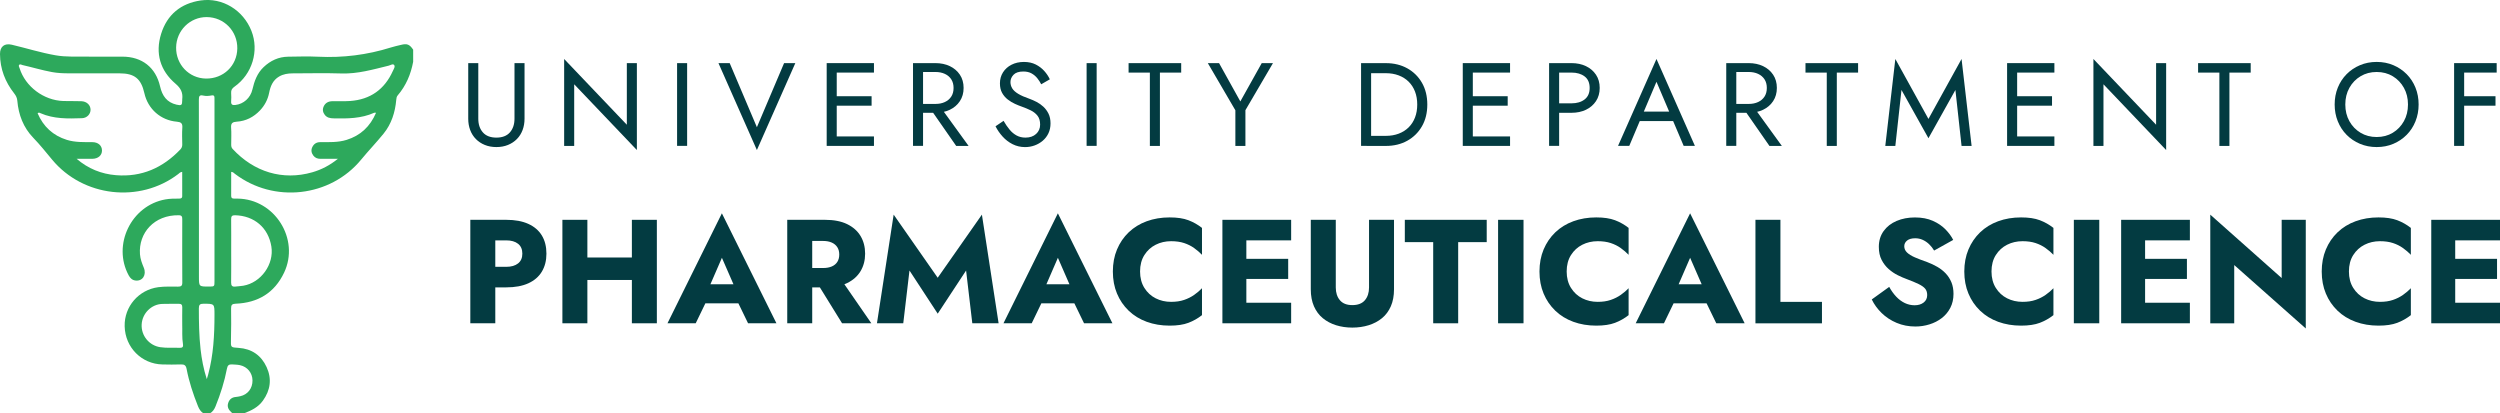 <?xml version="1.0" encoding="utf-8"?>
<!-- Generator: Adobe Illustrator 26.3.1, SVG Export Plug-In . SVG Version: 6.00 Build 0)  -->
<svg version="1.1" id="Layer_1" xmlns="http://www.w3.org/2000/svg" xmlns:xlink="http://www.w3.org/1999/xlink" x="0px" y="0px"
	 viewBox="0 0 1764.55 291.79" style="enable-background:new 0 0 1764.55 291.79;" xml:space="preserve">
<style type="text/css">
	.st0{fill:#2DA95C;}
	.st1{fill:#033B41;}
</style>
<g>
	<g>
		<path class="st0" d="M143.63,291.79c-1.92-1.22-3.04-2.98-3.89-5.09c-3.43-8.56-6.31-17.28-8.04-26.34
			c-0.48-2.5-1.59-3.24-4.02-3.14c-4.36,0.17-8.73,0.11-13.09,0.01c-14.54-0.33-26.24-11.88-26.6-26.94
			c-0.34-13.94,9.9-25.73,23.71-27.59c4.65-0.63,9.28-0.35,13.92-0.39c2.08-0.02,3.07-0.44,3.05-2.84
			c-0.1-14.89-0.06-29.79-0.03-44.68c0-1.73-0.18-2.83-2.4-2.87c-17.41-0.31-28.55,12.51-27.45,27.53c0.25,3.37,1.44,6.43,2.71,9.51
			c2.1,5.11-0.92,9.65-5.87,9.04c-2.28-0.28-3.72-1.66-4.78-3.61c-11.71-21.5,1.73-49.34,25.88-53.65c3.21-0.57,6.41-0.57,9.63-0.57
			c1.28,0,2.26-0.23,2.25-1.82c-0.02-5.66-0.01-11.32-0.01-17.05c-1.42,0.1-2.07,0.99-2.86,1.59
			c-27.16,20.7-67.07,16.14-88.93-10.19c-4.35-5.24-8.59-10.55-13.35-15.48c-6.96-7.19-10.39-16.2-11.24-26.14
			c-0.17-2-0.94-3.55-2.16-5.1C3.63,57.84,0.08,48.62,0,38.17c-0.04-5.3,3.14-7.82,8.33-6.6c10.33,2.43,20.47,5.65,30.94,7.47
			c3.62,0.63,7.35,0.87,11.03,0.9c12.05,0.11,24.09,0.02,36.14,0.05c13.8,0.03,23.49,7.59,26.56,21.04
			c1.51,6.6,4.77,11.27,11.63,12.85c3.48,0.8,3.97,0.38,3.99-3.18c0-0.19-0.02-0.38,0-0.57c0.57-4.61-0.85-7.73-4.72-11.03
			c-10.88-9.27-14.43-21.52-10.17-35.21c4.21-13.52,13.9-21.52,27.95-23.56c15.32-2.22,29.96,6.78,35.77,21.44
			c5.57,14.06,0.61,30.55-11.95,39.42c-1.64,1.16-2.51,2.39-2.35,4.45c0.15,1.98,0.14,3.99,0,5.97c-0.16,2.34,1.03,2.71,2.97,2.49
			c5.78-0.67,10.65-4.92,12.04-10.95c1.37-5.92,3.36-11.44,7.89-15.76c4.88-4.64,10.61-7.28,17.37-7.37
			c7.02-0.09,14.05-0.33,21.06,0.02c17.52,0.86,34.61-1.26,51.34-6.5c2.35-0.74,4.77-1.26,7.16-1.85c4.39-1.08,6.03-0.43,8.64,3.37
			c0,2.85,0,5.69,0,8.54c-1.64,8.84-5.03,16.87-10.92,23.74c-0.8,0.94-0.92,2.04-1.02,3.18c-0.78,8.79-3.37,16.98-8.98,23.87
			c-5.07,6.24-10.65,12.04-15.77,18.26c-21.84,26.57-61.68,30.96-89.1,10.08c-0.72-0.55-1.31-1.37-2.65-1.41
			c0,5.7,0.01,11.36-0.01,17.02c0,1.35,0.69,1.86,1.96,1.83c0.85-0.02,1.71,0.01,2.56,0.02c26.24,0.29,44.06,28.58,32.83,52.27
			c-6.81,14.35-18.56,21.3-34.2,21.91c-2.51,0.1-3.24,0.87-3.21,3.32c0.11,7.3,0.09,14.61-0.09,21.91
			c-0.14,5.73-0.27,5.58,5.39,5.95c9.23,0.62,15.98,5.26,19.79,13.61c3.77,8.26,2.69,16.23-2.63,23.64
			c-3.38,4.71-8.29,7.06-13.5,8.99c-2.66,0-5.31,0-7.97,0c-0.34-0.33-0.66-0.68-1.01-0.99c-1.91-1.72-2.85-3.77-2.03-6.35
			c0.84-2.64,2.67-4.03,5.43-4.26c1.04-0.09,2.07-0.3,3.08-0.52c5.3-1.16,8.71-5.57,8.65-11.15c-0.06-5.31-3.6-9.63-8.8-10.76
			c-1.87-0.4-3.76-0.41-5.65-0.54c-2.26-0.15-3.16,0.73-3.58,2.94c-1.74,9.15-4.56,17.99-8.05,26.63c-0.85,2.1-2,3.86-3.99,4.99
			C146.66,291.79,145.15,291.79,143.63,291.79z M265.43,79.58c-0.79,0-1.1-0.09-1.33,0.01c-9.2,4.14-18.97,4.15-28.76,3.95
			c-2.33-0.05-4.57-0.47-6.1-2.47c-1.37-1.78-1.76-3.76-0.81-5.87c1.13-2.54,3.28-3.67,5.9-3.76c4.26-0.14,8.55,0.15,12.8-0.16
			c14.24-1.02,24.31-8.18,30.15-21.19c0.6-1.33,1.83-3.07,0.91-4.21c-0.88-1.09-2.63,0.17-3.95,0.49
			c-10.94,2.66-21.74,5.85-33.25,5.48c-11.46-0.37-22.95-0.1-34.42-0.07c-3.35,0.01-6.6,0.49-9.57,2.23
			c-4.4,2.59-6.12,6.79-7.04,11.49c-0.94,4.79-3.15,8.95-6.47,12.45c-4.47,4.71-9.96,7.53-16.5,7.94c-2.73,0.17-4.1,1-3.87,4.11
			c0.3,3.96,0.08,7.96,0.07,11.94c0,1.16,0.1,2.2,0.97,3.14c15.03,16.25,35.32,22.56,56.32,16.5c6.4-1.85,12.2-4.84,18.03-9.5
			c-4.65,0-8.5-0.02-12.36,0.01c-2.03,0.01-3.74-0.65-4.97-2.27c-1.43-1.88-1.78-3.96-0.68-6.14c1.13-2.24,2.99-3.35,5.5-3.36
			c6.25-0.02,12.55,0.29,18.62-1.59C254.41,95.7,261.24,89.36,265.43,79.58z M54.11,112.1c8.12,6.97,17.44,10.71,27.78,11.55
			c18.06,1.46,32.99-5.16,45.36-18.12c1-1.05,1.41-2.13,1.39-3.55c-0.06-3.98-0.24-7.98,0.05-11.94c0.23-3.09-1.1-3.91-3.84-4.14
			c-11.39-0.95-20.44-8.94-22.94-20.09c-2.31-10.29-6.96-14.03-17.5-14.04c-11.95-0.01-23.9,0-35.85-0.01
			c-3.98,0-7.94-0.16-11.89-0.89c-7-1.29-13.81-3.36-20.74-4.93c-0.79-0.18-1.72-0.91-2.39-0.15c-0.62,0.71,0.06,1.61,0.3,2.4
			c4.05,12.92,16.96,22.64,30.81,23.11c4.26,0.14,8.54-0.04,12.8,0.14c3.79,0.16,6.4,2.71,6.46,5.94c0.06,3.07-2.46,5.92-6.01,6.05
			c-9.96,0.35-19.94,0.59-29.37-3.55c-0.56-0.24-1.17-0.7-2,0.06c4.02,9.39,10.84,15.73,20.65,18.79
			c5.88,1.83,11.98,1.57,18.05,1.61c4.01,0.03,6.68,2.36,6.74,5.79c0.07,3.5-2.68,5.93-6.85,5.97
			C61.46,112.13,57.78,112.1,54.11,112.1z M140.41,134.67c0,20.2,0,40.39,0,60.59c0,7.02,0,7.02,7.05,7
			c3.93-0.01,3.93-0.01,3.93-3.86c0-42.48,0-84.96,0-127.44c0-0.66-0.02-1.33-0.01-1.99c0.03-1.37-0.58-1.9-1.94-1.63
			c-1.97,0.38-4.02,0.57-5.94,0.12c-2.77-0.65-3.14,0.52-3.14,2.92C140.44,91.81,140.41,113.24,140.41,134.67z M124.31,33.49
			c-0.17,12.04,9.11,21.75,20.97,21.96c12.39,0.21,22.05-9.04,22.21-21.29c0.16-12.22-9.38-22.01-21.54-22.1
			C134.12,11.98,124.48,21.52,124.31,33.49z M163.18,176.91c0,7.49,0.07,14.98-0.04,22.47c-0.03,2.26,0.75,3.15,2.96,2.89
			c1.88-0.22,3.78-0.29,5.64-0.61c12.54-2.16,21.82-15.18,19.79-27.7c-2.15-13.23-12.06-21.7-25.63-22.03
			c-2.16-0.05-2.78,0.73-2.75,2.8C163.24,162.12,163.18,169.52,163.18,176.91z M128.62,229c0-4.48-0.06-8.27,0.03-12.06
			c0.04-1.84-0.69-2.56-2.5-2.52c-3.89,0.08-7.78-0.05-11.66,0.09c-7.72,0.27-14.09,6.7-14.5,14.48
			c-0.42,7.95,5.31,14.89,13.1,16.06c4.63,0.7,9.27,0.25,13.91,0.44c1.79,0.07,2.44-0.75,2.17-2.41
			C128.34,238.18,128.79,233.24,128.62,229z M145.96,267.62c0.45-1.5,0.73-2.37,0.96-3.25c3.73-13.84,4.47-28,4.47-42.23
			c0-7.83,0-7.74-7.79-7.76c-2.49-0.01-3.25,0.78-3.25,3.27c0.01,9.66,0.15,19.32,1.22,28.93
			C142.36,253.5,143.64,260.34,145.96,267.62z"/>
	</g>
	<g>
		<path class="st1" d="M337.59,44.55v39.23c0,4.01,1.08,7.23,3.25,9.68c2.17,2.45,5.34,3.67,9.52,3.67s7.35-1.22,9.52-3.67
			c2.17-2.45,3.26-5.68,3.26-9.68V44.55h7.09v39.23c0,2.89-0.46,5.56-1.38,8.01c-0.92,2.45-2.25,4.56-4.01,6.34
			c-1.75,1.78-3.85,3.17-6.3,4.17c-2.45,1-5.17,1.5-8.18,1.5s-5.73-0.5-8.18-1.5c-2.45-1-4.55-2.39-6.3-4.17
			c-1.75-1.78-3.09-3.89-4.01-6.34c-0.92-2.45-1.38-5.12-1.38-8.01V44.55H337.59z"/>
		<path class="st1" d="M449.52,44.55v61.35l-44.24-46.41v43.49h-7.09V41.63l44.24,46.41V44.55H449.52z"/>
		<path class="st1" d="M484.99,44.55v58.43h-7.09V44.55H484.99z"/>
		<path class="st1" d="M553.43,44.55h7.93l-27.13,61.35l-27.13-61.35h7.93l19.2,45.24L553.43,44.55z"/>
		<path class="st1" d="M590.58,44.55v58.43h-7.09V44.55H590.58z M587.4,44.55h29.46v6.68H587.4V44.55z M587.4,67.92h27.79v6.68
			H587.4V67.92z M587.4,96.3h29.46v6.68H587.4V96.3z"/>
		<path class="st1" d="M651.51,44.55v58.43h-7.09V44.55H651.51z M648.33,44.55h11.94c3.78,0,7.16,0.71,10.14,2.13
			c2.98,1.42,5.34,3.44,7.09,6.05c1.75,2.62,2.63,5.73,2.63,9.35c0,3.56-0.88,6.66-2.63,9.31c-1.75,2.64-4.12,4.67-7.09,6.09
			c-2.98,1.42-6.36,2.13-10.14,2.13h-11.94v-6.26h11.94c2.5,0,4.72-0.44,6.64-1.34c1.92-0.89,3.42-2.17,4.51-3.84
			s1.63-3.7,1.63-6.09c0-2.39-0.54-4.42-1.63-6.09c-1.08-1.67-2.59-2.95-4.51-3.84c-1.92-0.89-4.13-1.34-6.64-1.34h-11.94V44.55z
			 M662.77,74.18l20.87,28.8h-8.76l-20.03-28.8H662.77z"/>
		<path class="st1" d="M712.56,91.46c1.47,1.78,3.13,3.17,4.97,4.17c1.84,1,3.92,1.5,6.26,1.5c3.12,0,5.62-0.86,7.51-2.59
			c1.89-1.72,2.84-3.92,2.84-6.59c0-2.61-0.61-4.7-1.84-6.26c-1.22-1.56-2.82-2.82-4.8-3.8c-1.98-0.97-4.08-1.85-6.3-2.63
			c-1.45-0.5-3.06-1.15-4.84-1.96c-1.78-0.81-3.48-1.84-5.09-3.09c-1.61-1.25-2.94-2.8-3.96-4.63c-1.03-1.84-1.54-4.09-1.54-6.76
			c0-2.89,0.72-5.48,2.17-7.76c1.45-2.28,3.45-4.08,6.01-5.38c2.56-1.31,5.48-1.96,8.76-1.96c3.17,0,5.94,0.6,8.31,1.79
			c2.36,1.2,4.38,2.73,6.05,4.59c1.67,1.87,2.98,3.83,3.92,5.88l-6.09,3.51c-0.72-1.45-1.64-2.87-2.75-4.26
			c-1.11-1.39-2.46-2.53-4.05-3.42c-1.59-0.89-3.52-1.34-5.8-1.34c-3.17,0-5.48,0.77-6.93,2.3c-1.45,1.53-2.17,3.24-2.17,5.13
			c0,1.61,0.42,3.1,1.25,4.47c0.83,1.36,2.24,2.64,4.21,3.84c1.97,1.2,4.66,2.38,8.05,3.55c1.56,0.56,3.2,1.28,4.92,2.17
			c1.72,0.89,3.32,2.02,4.8,3.38c1.47,1.36,2.68,3,3.63,4.92c0.95,1.92,1.42,4.22,1.42,6.89c0,2.56-0.49,4.87-1.46,6.93
			c-0.97,2.06-2.31,3.81-4.01,5.26c-1.7,1.45-3.62,2.56-5.76,3.34c-2.14,0.78-4.38,1.17-6.72,1.17c-3.17,0-6.11-0.68-8.81-2.04
			c-2.7-1.36-5.06-3.17-7.09-5.43c-2.03-2.25-3.69-4.66-4.97-7.22l5.68-3.84C709.68,87.62,711.09,89.68,712.56,91.46z"/>
		<path class="st1" d="M774.04,44.55v58.43h-7.09V44.55H774.04z"/>
		<path class="st1" d="M796.57,44.55h37.14v6.68h-15.02v51.75h-7.09V51.23h-15.02V44.55z"/>
		<path class="st1" d="M898.49,44.55l-19.45,33.22v25.21h-7.09V77.85l-19.45-33.3h7.93l15.02,27.04l15.11-27.04H898.49z"/>
		<path class="st1" d="M967.76,44.55v58.43h-7.09V44.55H967.76z M964.59,102.98v-7.09h13.61c3.28,0,6.29-0.51,9.01-1.54
			c2.73-1.03,5.06-2.5,7.01-4.42c1.95-1.92,3.45-4.24,4.51-6.97c1.06-2.73,1.58-5.79,1.58-9.18c0-3.39-0.53-6.45-1.58-9.18
			c-1.06-2.73-2.56-5.05-4.51-6.97c-1.95-1.92-4.29-3.39-7.01-4.42c-2.73-1.03-5.73-1.54-9.01-1.54h-13.61v-7.1h13.61
			c5.68,0,10.71,1.23,15.11,3.67c4.39,2.45,7.85,5.86,10.35,10.22c2.5,4.37,3.76,9.47,3.76,15.32s-1.25,10.95-3.76,15.32
			c-2.5,4.37-5.96,7.78-10.35,10.23c-4.4,2.45-9.43,3.67-15.11,3.67H964.59z"/>
		<path class="st1" d="M1039.54,44.55v58.43h-7.09V44.55H1039.54z M1036.37,44.55h29.46v6.68h-29.46V44.55z M1036.37,67.92h27.79
			v6.68h-27.79V67.92z M1036.37,96.3h29.46v6.68h-29.46V96.3z"/>
		<path class="st1" d="M1100.47,44.55v58.43h-7.09V44.55H1100.47z M1097.3,44.55h11.94c3.78,0,7.16,0.71,10.14,2.13
			c2.98,1.42,5.34,3.44,7.09,6.05c1.75,2.62,2.63,5.73,2.63,9.35c0,3.56-0.88,6.66-2.63,9.31c-1.75,2.64-4.12,4.67-7.09,6.09
			c-2.98,1.42-6.36,2.13-10.14,2.13h-11.94v-6.68h11.94c3.78,0,6.86-0.92,9.22-2.75c2.36-1.84,3.55-4.53,3.55-8.1
			c0-3.62-1.18-6.33-3.55-8.14c-2.37-1.81-5.44-2.71-9.22-2.71h-11.94V44.55z"/>
		<path class="st1" d="M1159.32,80.94l-0.67,1.5l-8.68,20.53h-7.93l27.13-61.35l27.13,61.35h-7.93l-8.51-20.03l-0.67-1.67
			l-10.02-23.54L1159.32,80.94z M1156.4,78.77h25.88l2.5,6.68h-30.88L1156.4,78.77z"/>
		<path class="st1" d="M1225.51,44.55v58.43h-7.09V44.55H1225.51z M1222.34,44.55h11.94c3.78,0,7.16,0.71,10.14,2.13
			c2.98,1.42,5.34,3.44,7.09,6.05c1.75,2.62,2.63,5.73,2.63,9.35c0,3.56-0.88,6.66-2.63,9.31c-1.75,2.64-4.12,4.67-7.09,6.09
			c-2.98,1.42-6.36,2.13-10.14,2.13h-11.94v-6.26h11.94c2.5,0,4.72-0.44,6.64-1.34c1.92-0.89,3.42-2.17,4.51-3.84
			c1.08-1.67,1.63-3.7,1.63-6.09c0-2.39-0.54-4.42-1.63-6.09c-1.09-1.67-2.59-2.95-4.51-3.84c-1.92-0.89-4.13-1.34-6.64-1.34h-11.94
			V44.55z M1236.78,74.18l20.87,28.8h-8.76l-20.03-28.8H1236.78z"/>
		<path class="st1" d="M1274.34,44.55h37.14v6.68h-15.02v51.75h-7.09V51.23h-15.02V44.55z"/>
		<path class="st1" d="M1337.77,102.98h-7.09l7.09-61.35l23.37,42.32l23.37-42.32l7.09,61.35h-7.09l-4.34-39.48l-19.03,34.06
			l-19.03-34.06L1337.77,102.98z"/>
		<path class="st1" d="M1423.74,44.55v58.43h-7.09V44.55H1423.74z M1420.57,44.55h29.46v6.68h-29.46V44.55z M1420.57,67.92h27.79
			v6.68h-27.79V67.92z M1420.57,96.3h29.46v6.68h-29.46V96.3z"/>
		<path class="st1" d="M1528.91,44.55v61.35l-44.24-46.41v43.49h-7.09V41.63l44.24,46.41V44.55H1528.91z"/>
		<path class="st1" d="M1551.45,44.55h37.14v6.68h-15.02v51.75h-7.09V51.23h-15.02V44.55z"/>
		<path class="st1" d="M1650.06,61.87c1.47-3.64,3.55-6.82,6.22-9.52c2.67-2.7,5.81-4.81,9.43-6.34c3.62-1.53,7.54-2.3,11.77-2.3
			c4.28,0,8.22,0.77,11.81,2.3c3.59,1.53,6.72,3.65,9.39,6.34c2.67,2.7,4.74,5.87,6.22,9.52c1.47,3.65,2.21,7.61,2.21,11.89
			c0,4.23-0.74,8.18-2.21,11.85c-1.47,3.67-3.55,6.86-6.22,9.56c-2.67,2.7-5.8,4.81-9.39,6.34c-3.59,1.53-7.53,2.29-11.81,2.29
			c-4.23,0-8.15-0.77-11.77-2.29c-3.62-1.53-6.76-3.64-9.43-6.34c-2.67-2.7-4.74-5.88-6.22-9.56c-1.48-3.67-2.21-7.62-2.21-11.85
			C1647.85,69.48,1648.59,65.51,1650.06,61.87z M1658.24,85.53c1.92,3.45,4.55,6.18,7.89,8.18c3.34,2,7.12,3,11.35,3
			c4.28,0,8.08-1,11.39-3c3.31-2,5.93-4.73,7.85-8.18c1.92-3.45,2.88-7.37,2.88-11.77c0-4.4-0.96-8.32-2.88-11.77
			c-1.92-3.45-4.54-6.18-7.85-8.18c-3.31-2-7.11-3-11.39-3c-4.23,0-8.01,1-11.35,3s-5.97,4.73-7.89,8.18
			c-1.92,3.45-2.88,7.37-2.88,11.77C1655.36,78.16,1656.32,82.08,1658.24,85.53z"/>
		<path class="st1" d="M1739.25,44.55v58.43h-7.09V44.55H1739.25z M1736.08,44.55h26.12v6.68h-26.12V44.55z M1736.08,67.92h25.29
			v6.68h-25.29V67.92z"/>
		<path class="st1" d="M349.59,155.15v73.03h-17.63v-73.03H349.59z M343.01,155.15h14.29c6.19,0,11.39,0.96,15.6,2.87
			c4.21,1.91,7.39,4.64,9.55,8.19c2.16,3.55,3.23,7.83,3.23,12.83c0,4.87-1.08,9.09-3.23,12.68c-2.16,3.58-5.34,6.33-9.55,8.24
			c-4.21,1.91-9.41,2.87-15.6,2.87h-14.29v-14.5h14.29c3.55,0,6.33-0.8,8.35-2.4c2.02-1.6,3.03-3.9,3.03-6.89
			c0-3.06-1.01-5.39-3.03-6.99c-2.02-1.6-4.8-2.4-8.35-2.4h-14.29V155.15z"/>
		<path class="st1" d="M414.58,155.15v73.03h-17.63v-73.03H414.58z M401.86,181.75h55.3v15.86h-55.3V181.75z M463.62,155.15v73.03
			h-17.63v-73.03H463.62z"/>
		<path class="st1" d="M499.3,205.54l0.83,3.86l-9.08,18.78h-19.93l38.4-77.62l38.5,77.62H528l-8.76-18.05l0.63-4.49l-10.33-23.68
			L499.3,205.54z M491.69,200.64h36.2l1.15,13.46h-38.6L491.69,200.64z"/>
		<path class="st1" d="M573.28,155.15v73.03h-17.63v-73.03H573.28z M566.7,155.15h15.55c6.26,0,11.48,1.01,15.65,3.03
			c4.17,2.02,7.34,4.82,9.49,8.4c2.16,3.58,3.23,7.74,3.23,12.47c0,4.66-1.08,8.78-3.23,12.36c-2.16,3.58-5.32,6.38-9.49,8.4
			c-4.17,2.02-9.39,3.03-15.65,3.03H566.7v-13.67H581c2.36,0,4.4-0.37,6.1-1.1c1.7-0.73,3.01-1.81,3.91-3.23
			c0.9-1.42,1.36-3.15,1.36-5.17c0-2.02-0.45-3.74-1.36-5.16c-0.9-1.42-2.21-2.52-3.91-3.29c-1.71-0.76-3.74-1.15-6.1-1.15H566.7
			V155.15z M592.16,195.11l22.85,33.07h-20.66l-20.45-33.07H592.16z"/>
		<path class="st1" d="M637.54,228.18h-18.57l11.79-76.69l31.09,44.55l31.2-44.55l11.79,76.69h-18.57l-4.38-37.25l-20.03,30.47
			l-19.93-30.47L637.54,228.18z"/>
		<path class="st1" d="M736.45,205.54l0.83,3.86l-9.08,18.78h-19.93l38.4-77.62l38.5,77.62h-20.03l-8.76-18.05l0.63-4.49
			l-10.33-23.68L736.45,205.54z M728.84,200.64h36.2l1.15,13.46h-38.6L728.84,200.64z"/>
		<path class="st1" d="M807.71,203.19c2.02,3.23,4.68,5.69,7.98,7.36c3.3,1.67,6.94,2.5,10.9,2.5c3.48,0,6.54-0.45,9.18-1.36
			c2.64-0.9,5.01-2.09,7.09-3.55c2.09-1.46,3.93-3.03,5.53-4.7v18.99c-2.92,2.3-6.12,4.11-9.6,5.43c-3.48,1.32-7.9,1.98-13.25,1.98
			c-5.84,0-11.23-0.91-16.17-2.71c-4.94-1.81-9.18-4.42-12.73-7.83c-3.55-3.41-6.3-7.44-8.24-12.1c-1.95-4.66-2.92-9.84-2.92-15.55
			c0-5.7,0.97-10.89,2.92-15.55c1.95-4.66,4.7-8.69,8.24-12.1c3.55-3.41,7.79-6.02,12.73-7.83c4.94-1.81,10.33-2.71,16.17-2.71
			c5.36,0,9.77,0.66,13.25,1.98c3.48,1.32,6.68,3.13,9.6,5.42v18.99c-1.6-1.67-3.44-3.25-5.53-4.75c-2.09-1.5-4.45-2.68-7.09-3.55
			c-2.64-0.87-5.7-1.3-9.18-1.3c-3.96,0-7.6,0.83-10.9,2.5c-3.3,1.67-5.97,4.1-7.98,7.3c-2.02,3.2-3.03,7.06-3.03,11.58
			C804.69,196.11,805.69,199.96,807.71,203.19z"/>
		<path class="st1" d="M879.7,155.15v73.03h-16.9v-73.03H879.7z M874.49,155.15h36.83v14.5h-36.83V155.15z M874.49,182.69h34.74
			v14.19h-34.74V182.69z M874.49,213.68h36.83v14.5h-36.83V213.68z"/>
		<path class="st1" d="M942.82,155.15v47.79c0,3.69,0.97,6.68,2.92,8.97c1.95,2.3,4.87,3.44,8.76,3.44c3.96,0,6.92-1.15,8.87-3.44
			c1.95-2.29,2.92-5.29,2.92-8.97v-47.79h17.63v49.04c0,4.59-0.75,8.59-2.24,12c-1.5,3.41-3.58,6.21-6.26,8.4
			c-2.68,2.19-5.81,3.84-9.39,4.96c-3.58,1.11-7.43,1.67-11.53,1.67c-4.11,0-7.93-0.56-11.48-1.67c-3.55-1.11-6.66-2.76-9.34-4.96
			c-2.68-2.19-4.76-4.99-6.26-8.4c-1.5-3.41-2.24-7.41-2.24-12v-49.04H942.82z"/>
		<path class="st1" d="M991.55,155.15h57.8v15.75h-20.14v57.28h-17.63V170.9h-20.03V155.15z"/>
		<path class="st1" d="M1075.33,155.15v73.03h-17.95v-73.03H1075.33z"/>
		<path class="st1" d="M1108.82,203.19c2.02,3.23,4.68,5.69,7.98,7.36c3.3,1.67,6.94,2.5,10.9,2.5c3.48,0,6.54-0.45,9.18-1.36
			c2.64-0.9,5.01-2.09,7.09-3.55s3.93-3.03,5.53-4.7v18.99c-2.92,2.3-6.12,4.11-9.6,5.43c-3.48,1.32-7.9,1.98-13.25,1.98
			c-5.84,0-11.23-0.91-16.17-2.71c-4.94-1.81-9.18-4.42-12.73-7.83c-3.55-3.41-6.3-7.44-8.24-12.1c-1.95-4.66-2.92-9.84-2.92-15.55
			c0-5.7,0.97-10.89,2.92-15.55c1.95-4.66,4.7-8.69,8.24-12.1c3.55-3.41,7.79-6.02,12.73-7.83c4.94-1.81,10.33-2.71,16.17-2.71
			c5.35,0,9.77,0.66,13.25,1.98c3.48,1.32,6.68,3.13,9.6,5.42v18.99c-1.6-1.67-3.44-3.25-5.53-4.75c-2.09-1.5-4.45-2.68-7.09-3.55
			c-2.64-0.87-5.7-1.3-9.18-1.3c-3.96,0-7.6,0.83-10.9,2.5c-3.3,1.67-5.96,4.1-7.98,7.3c-2.02,3.2-3.03,7.06-3.03,11.58
			C1105.79,196.11,1106.8,199.96,1108.82,203.19z"/>
		<path class="st1" d="M1182.69,205.54l0.83,3.86l-9.08,18.78h-19.93l38.4-77.62l38.5,77.62h-20.03l-8.76-18.05l0.63-4.49
			l-10.33-23.68L1182.69,205.54z M1175.07,200.64h36.21l1.15,13.46h-38.6L1175.07,200.64z"/>
		<path class="st1" d="M1256.66,155.15v57.91h29.32v15.13h-46.95v-73.03H1256.66z"/>
		<path class="st1" d="M1338.4,209.4c1.84,1.95,3.86,3.44,6.05,4.49c2.19,1.04,4.5,1.57,6.94,1.57c2.57,0,4.7-0.64,6.36-1.93
			c1.67-1.29,2.5-3.04,2.5-5.27c0-1.88-0.49-3.39-1.46-4.54c-0.98-1.15-2.54-2.24-4.7-3.29c-2.16-1.04-5.01-2.23-8.56-3.55
			c-1.74-0.63-3.74-1.5-6-2.61c-2.26-1.11-4.4-2.56-6.42-4.33c-2.02-1.77-3.69-3.93-5.01-6.47c-1.32-2.54-1.98-5.62-1.98-9.23
			c0-4.31,1.13-8.03,3.39-11.16c2.26-3.13,5.32-5.51,9.18-7.15c3.86-1.63,8.15-2.45,12.89-2.45c4.87,0,9.09,0.8,12.68,2.4
			c3.58,1.6,6.55,3.62,8.92,6.05c2.36,2.44,4.17,4.9,5.43,7.41l-13.46,7.51c-1.04-1.74-2.24-3.25-3.6-4.54
			c-1.36-1.29-2.85-2.29-4.49-3.03c-1.64-0.73-3.39-1.1-5.27-1.1c-2.5,0-4.42,0.54-5.74,1.62c-1.32,1.08-1.98,2.42-1.98,4.02
			c0,1.67,0.64,3.13,1.93,4.38c1.29,1.25,3.13,2.4,5.53,3.44c2.4,1.04,5.3,2.16,8.71,3.34c2.57,0.97,4.97,2.1,7.2,3.39
			c2.23,1.29,4.19,2.83,5.9,4.64c1.7,1.81,3.04,3.9,4.02,6.26c0.97,2.37,1.46,5.08,1.46,8.14c0,3.69-0.75,6.97-2.24,9.86
			c-1.5,2.89-3.51,5.3-6.05,7.25c-2.54,1.95-5.43,3.43-8.66,4.43c-3.23,1.01-6.56,1.51-9.96,1.51c-4.73,0-9.13-0.85-13.2-2.56
			c-4.07-1.7-7.6-4.02-10.59-6.94c-2.99-2.92-5.32-6.12-6.99-9.6l12.31-8.87C1334.91,205.16,1336.56,207.45,1338.4,209.4z"/>
		<path class="st1" d="M1408.67,203.19c2.02,3.23,4.68,5.69,7.98,7.36c3.3,1.67,6.94,2.5,10.9,2.5c3.48,0,6.54-0.45,9.18-1.36
			c2.64-0.9,5.01-2.09,7.09-3.55s3.93-3.03,5.53-4.7v18.99c-2.92,2.3-6.12,4.11-9.6,5.43c-3.48,1.32-7.9,1.98-13.25,1.98
			c-5.84,0-11.23-0.91-16.17-2.71c-4.94-1.81-9.18-4.42-12.73-7.83c-3.55-3.41-6.3-7.44-8.24-12.1c-1.95-4.66-2.92-9.84-2.92-15.55
			c0-5.7,0.97-10.89,2.92-15.55c1.95-4.66,4.7-8.69,8.24-12.1c3.55-3.41,7.79-6.02,12.73-7.83c4.94-1.81,10.33-2.71,16.17-2.71
			c5.35,0,9.77,0.66,13.25,1.98c3.48,1.32,6.68,3.13,9.6,5.42v18.99c-1.6-1.67-3.44-3.25-5.53-4.75c-2.09-1.5-4.45-2.68-7.09-3.55
			c-2.64-0.87-5.7-1.3-9.18-1.3c-3.96,0-7.6,0.83-10.9,2.5c-3.3,1.67-5.96,4.1-7.98,7.3c-2.02,3.2-3.03,7.06-3.03,11.58
			C1405.65,196.11,1406.65,199.96,1408.67,203.19z"/>
		<path class="st1" d="M1481.71,155.15v73.03h-17.95v-73.03H1481.71z"/>
		<path class="st1" d="M1514.05,155.15v73.03h-16.9v-73.03H1514.05z M1508.83,155.15h36.83v14.5h-36.83V155.15z M1508.83,182.69
			h34.74v14.19h-34.74V182.69z M1508.83,213.68h36.83v14.5h-36.83V213.68z"/>
		<path class="st1" d="M1627.46,155.15v76.69l-50.5-44.76v41.11h-16.9v-76.69l50.39,44.76v-41.11H1627.46z"/>
		<path class="st1" d="M1660.95,203.19c2.02,3.23,4.68,5.69,7.98,7.36c3.3,1.67,6.94,2.5,10.9,2.5c3.48,0,6.54-0.45,9.18-1.36
			c2.64-0.9,5.01-2.09,7.09-3.55s3.93-3.03,5.53-4.7v18.99c-2.92,2.3-6.12,4.11-9.6,5.43c-3.48,1.32-7.9,1.98-13.25,1.98
			c-5.84,0-11.23-0.91-16.17-2.71c-4.94-1.81-9.18-4.42-12.73-7.83c-3.55-3.41-6.3-7.44-8.24-12.1c-1.95-4.66-2.92-9.84-2.92-15.55
			c0-5.7,0.97-10.89,2.92-15.55c1.95-4.66,4.7-8.69,8.24-12.1c3.55-3.41,7.79-6.02,12.73-7.83c4.94-1.81,10.33-2.71,16.17-2.71
			c5.35,0,9.77,0.66,13.25,1.98c3.48,1.32,6.68,3.13,9.6,5.42v18.99c-1.6-1.67-3.44-3.25-5.53-4.75c-2.09-1.5-4.45-2.68-7.09-3.55
			c-2.64-0.87-5.7-1.3-9.18-1.3c-3.96,0-7.6,0.83-10.9,2.5c-3.3,1.67-5.96,4.1-7.98,7.3c-2.02,3.2-3.03,7.06-3.03,11.58
			C1657.92,196.11,1658.93,199.96,1660.95,203.19z"/>
		<path class="st1" d="M1732.94,155.15v73.03h-16.9v-73.03H1732.94z M1727.72,155.15h36.83v14.5h-36.83V155.15z M1727.72,182.69
			h34.74v14.19h-34.74V182.69z M1727.72,213.68h36.83v14.5h-36.83V213.68z"/>
	</g>
</g>
</svg>
